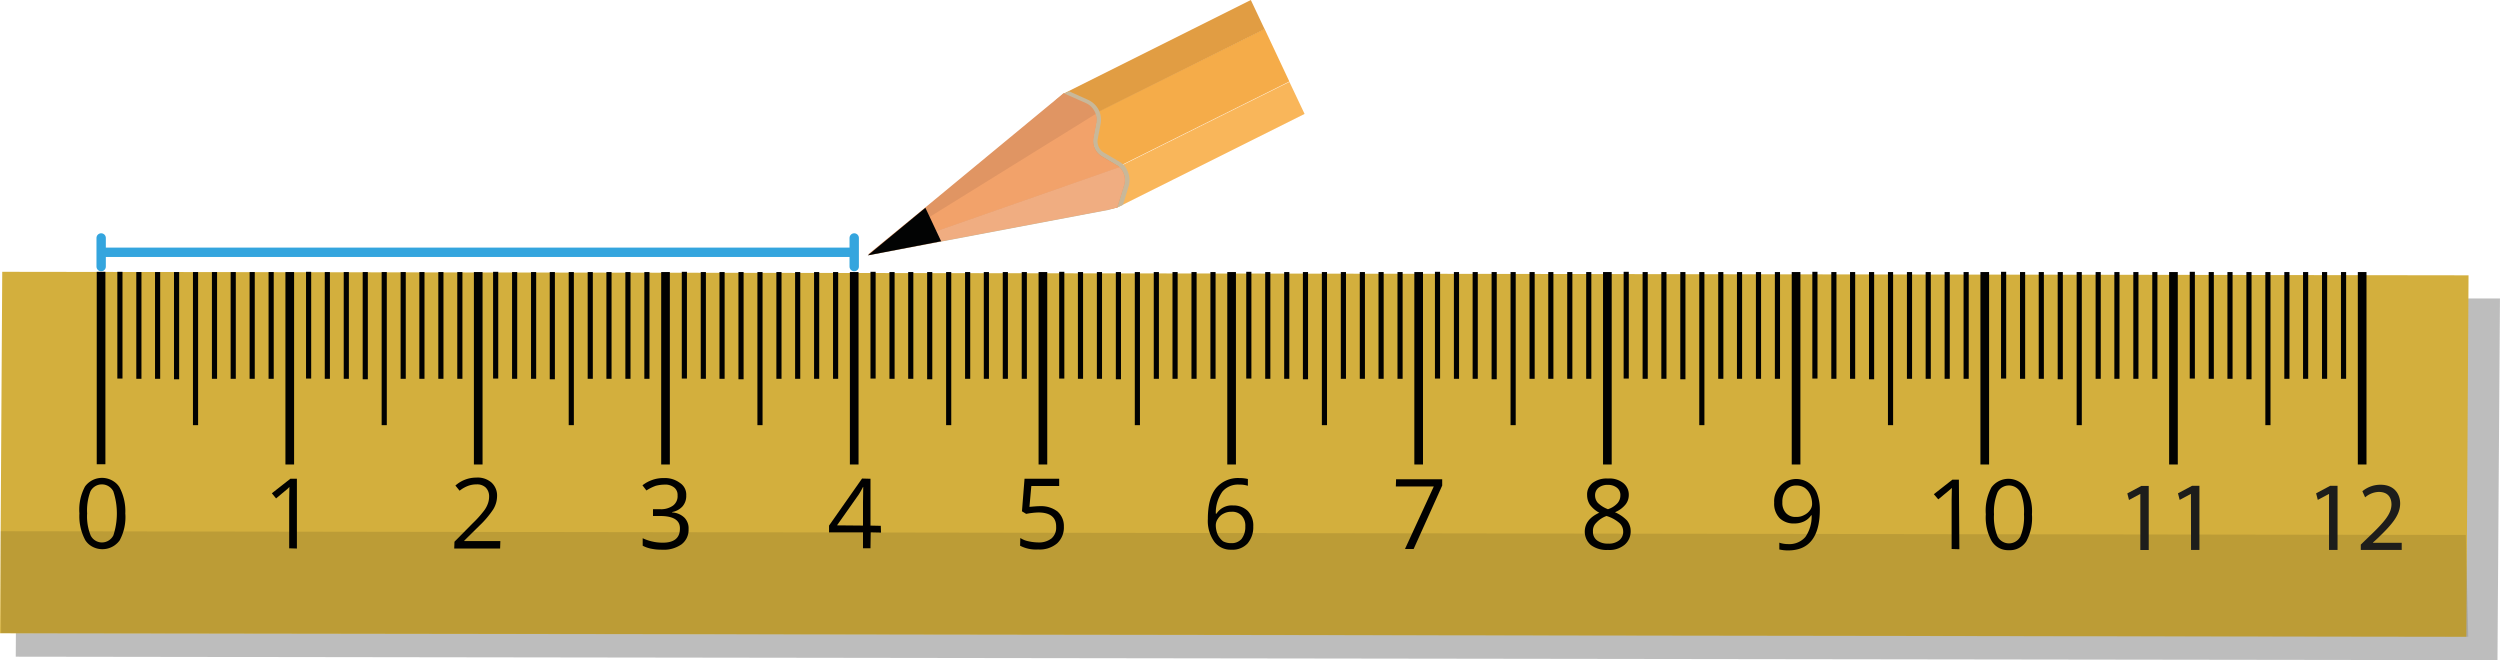 <svg xmlns="http://www.w3.org/2000/svg" width="376.7mm" height="99.48mm" viewBox="0 0 1067.81 282"><defs><style>.cls-1,.cls-2{fill:none;stroke:#34a5de;stroke-width:4px;}.cls-1{stroke-miterlimit:10;}.cls-2{stroke-linecap:round;stroke-linejoin:round;}.cls-3{fill:#f5ac49;}.cls-4{fill:#f9b65a;}.cls-5{fill:#e19d43;}.cls-6{fill:#c8b89a;}.cls-7{fill:#e09563;}.cls-8{fill:#f2a26a;}.cls-9{fill:#f0ad81;}.cls-10{fill:#020303;}.cls-11,.cls-13,.cls-14{fill:#010101;}.cls-11{opacity:0.26;}.cls-11,.cls-14{isolation:isolate;}.cls-12{fill:#d3af3d;}.cls-14{opacity:0.11;}.cls-15{fill:#1d1d1b;}</style></defs><g id="Слой_2" data-name="Слой 2"><g id="Слой_1-2" data-name="Слой 1"><line class="cls-1" x1="43.15" y1="107.76" x2="364.85" y2="107.76"/><line class="cls-2" x1="43.19" y1="113.87" x2="43.19" y2="101.64"/><line class="cls-2" x1="364.85" y1="113.87" x2="364.85" y2="101.64"/><polyline class="cls-3" points="540.12 12.29 456.32 54.01 466.94 76.53 550.71 34.81"/><polyline class="cls-4" points="550.73 34.96 466.96 76.7 472.97 89.5 477.19 88.65 557.22 48.66"/><polyline class="cls-5" points="534.26 0 454.33 39.96 450.98 42.76 456.37 54.2 540.14 12.44"/><path class="cls-6" d="M477.19,88.63l2.43-1.1,2.43-7.87a9.52,9.52,0,0,0-.53-6.8A11.09,11.09,0,0,0,480,70.43L479.4,70a8.83,8.83,0,0,0-1.84-1.26l-6-3.52a5.61,5.61,0,0,1-2.68-5.86l1.24-6.58a9.34,9.34,0,0,0-.36-4.69h0l-.32-.83a9.54,9.54,0,0,0-4.86-4.69L456.64,39l-2.28,1.07L451,42.9,395.27,89l-24.44,20.09L473.35,89.69Z"/><path class="cls-7" d="M477.19,88.63l2.94-9.53a7.76,7.76,0,0,0-2-7.72,5.72,5.72,0,0,0-1.46-1l-6-3.6A7.66,7.66,0,0,1,467,58.84l1.24-6.56a8.92,8.92,0,0,0-.29-3.74A7.64,7.64,0,0,0,463.73,44l-9.45-4.2-3.35,2.79L395.2,88.63l-24.44,20.06L473.28,89.26Z"/><path class="cls-8" d="M478.14,71.43a5.72,5.72,0,0,0-1.46-1l-6-3.5A7.65,7.65,0,0,1,467.06,59l1.24-6.59a8.92,8.92,0,0,0-.29-3.74L370.69,109Z"/><path class="cls-9" d="M477.19,88.63l2.94-9.53a7.76,7.76,0,0,0-2-7.72l-11.68,4.1L370.59,109,473.14,89.6Z"/><polygon class="cls-10" points="401.98 103.06 395.25 88.75 370.64 109.08 401.98 103.06"/><polygon class="cls-11" points="7.65 126.1 1067.81 127.5 1066.75 282 6.71 280.5 7.65 126.1"/><polygon class="cls-12" points="0.94 116.1 1054.39 117.6 1053.45 272 0 270.5 0.94 116.1"/><rect class="cls-13" x="41.3" y="116.1" width="3.7" height="82.2"/><rect class="cls-13" x="50.1" y="116.1" width="2.2" height="45.6"/><rect class="cls-13" x="58.2" y="116.2" width="2.2" height="45.6"/><rect class="cls-13" x="66.2" y="116.2" width="2.2" height="45.6"/><rect class="cls-13" x="74.3" y="116.2" width="2.2" height="45.8"/><rect class="cls-13" x="82.4" y="116.2" width="2.2" height="65.4"/><rect class="cls-13" x="98.5" y="116.2" width="2.2" height="45.6"/><rect class="cls-13" x="106.6" y="116.2" width="2.2" height="45.6"/><rect class="cls-13" x="114.7" y="116.2" width="2.2" height="45.6"/><rect class="cls-13" x="90.5" y="116.2" width="2.2" height="45.6"/><path class="cls-13" d="M53.5,219.3a20.82,20.82,0,0,1-2.4,11.5A9.09,9.09,0,0,1,38.6,233a8,8,0,0,1-2.2-2.3,21.65,21.65,0,0,1-2.5-11.4,20.82,20.82,0,0,1,2.4-11.5,9,9,0,0,1,12.5-2,8,8,0,0,1,2.2,2.3A21.69,21.69,0,0,1,53.5,219.3Zm-16.3,0a21.62,21.62,0,0,0,1.5,9.4,5.38,5.38,0,0,0,7.3,2.4,5.56,5.56,0,0,0,2.4-2.4,30.2,30.2,0,0,0,0-18.8,5.5,5.5,0,0,0-9.8,0,23.14,23.14,0,0,0-1.4,9.4Z"/><rect class="cls-13" x="121.9" y="116.2" width="3.7" height="82.2"/><path class="cls-13" d="M126.8,234.3l-3.3-.1V213l.1-5-.9.9c-.3.3-2,1.6-4.8,4l-1.8-2.2,7.9-6.2h2.8Z"/><path class="cls-13" d="M213.6,234.3H194l.1-2.9,7.8-7.9a46,46,0,0,0,4.7-5.2,11.09,11.09,0,0,0,1.7-3,8.66,8.66,0,0,0,.6-3.2,5.28,5.28,0,0,0-1.4-3.8,5.33,5.33,0,0,0-4-1.4,10.3,10.3,0,0,0-3.5.6,13.59,13.59,0,0,0-3.7,2.1l-1.8-2.2a13.37,13.37,0,0,1,8.9-3.4,9,9,0,0,1,6.5,2.1,7.49,7.49,0,0,1,2.4,5.8,11,11,0,0,1-1.6,5.6,39.78,39.78,0,0,1-5.9,7l-6.5,6.4v.2h15.4Z"/><path class="cls-13" d="M293.1,211.6a6.73,6.73,0,0,1-1.6,4.7,7.7,7.7,0,0,1-4.4,2.4v.2a8,8,0,0,1,5.3,2.3,6.47,6.47,0,0,1,1.7,4.8,7.78,7.78,0,0,1-3,6.5,13.24,13.24,0,0,1-8.4,2.3,21.83,21.83,0,0,1-4.4-.4,13.16,13.16,0,0,1-3.8-1.3v-3.2a19.85,19.85,0,0,0,4.1,1.4,19.15,19.15,0,0,0,4.1.5c5.1.1,7.7-1.9,7.7-6,.1-3.6-2.8-5.4-8.5-5.4h-3v-2.9h3a8.81,8.81,0,0,0,5.5-1.5,5,5,0,0,0,2-4.4,4,4,0,0,0-1.5-3.4,6,6,0,0,0-4.1-1.2,15.68,15.68,0,0,0-3.7.5,18.7,18.7,0,0,0-4,2l-1.7-2.2a14.4,14.4,0,0,1,4.2-2.3,14.16,14.16,0,0,1,5-.8,10.61,10.61,0,0,1,6.7,2A5.94,5.94,0,0,1,293.1,211.6Z"/><path class="cls-13" d="M376.3,227.5l-4.4-.1-.1,6.8h-3.2v-6.8H354.1v-2.9l14.1-20.1,3.6.1v20l4.4.1Zm-7.7-3v-9.9l.1-6.6h-.1a33,33,0,0,1-1.8,3.2l-9.3,13.2Z"/><path class="cls-13" d="M444.3,216.2a11.45,11.45,0,0,1,7.4,2.3,8.19,8.19,0,0,1,2.7,6.4,9.22,9.22,0,0,1-2.9,7.2,11.46,11.46,0,0,1-8.1,2.6,14.67,14.67,0,0,1-7.7-1.6l.1-3.3a9.54,9.54,0,0,0,3.5,1.4,20.07,20.07,0,0,0,4.2.5,8.65,8.65,0,0,0,5.6-1.7,6,6,0,0,0,2-4.9c.1-4.1-2.5-6.2-7.6-6.2a30.7,30.7,0,0,0-5.2.6l-1.8-1.1,1.1-13.9h14.8v3.1H440.5l-.8,8.9C441.1,216.4,442.7,216.2,444.3,216.2Z"/><path class="cls-13" d="M515.9,221.7c0-5.8,1.1-10.2,3.4-13.1a12.24,12.24,0,0,1,10.1-4.4,14.72,14.72,0,0,1,3.6.4v2.9a11.19,11.19,0,0,0-3.6-.5,8.75,8.75,0,0,0-7.3,3,15.55,15.55,0,0,0-2.8,9.4h.3a7.73,7.73,0,0,1,7.1-3.5,8.74,8.74,0,0,1,6.3,2.4,8.94,8.94,0,0,1,2.3,6.6,10.65,10.65,0,0,1-2.5,7.3,8.82,8.82,0,0,1-6.9,2.6,8.65,8.65,0,0,1-7.3-3.5A15.23,15.23,0,0,1,515.9,221.7Zm10,10.3a5.53,5.53,0,0,0,4.4-1.8,8.32,8.32,0,0,0,1.6-5.3,6.41,6.41,0,0,0-1.5-4.6,5.46,5.46,0,0,0-4.4-1.7,6.81,6.81,0,0,0-3.4.8,5.65,5.65,0,0,0-2.4,2.2,4.68,4.68,0,0,0-.9,2.8,10.06,10.06,0,0,0,.8,3.9,8,8,0,0,0,2.3,2.9,7.19,7.19,0,0,0,3.5.8Z"/><path class="cls-13" d="M600.1,234.5l12.3-26.7H596.2l.1-3.1H616v2.7l-12.2,27.1Z"/><path class="cls-13" d="M686.8,204.4a9.43,9.43,0,0,1,6.5,1.9,6.3,6.3,0,0,1,2.4,5.2,6.49,6.49,0,0,1-1.4,4,11.46,11.46,0,0,1-4.5,3.3,15.66,15.66,0,0,1,5.2,3.6,7.1,7.1,0,0,1,1.5,4.4,7.4,7.4,0,0,1-2.6,5.9,10.06,10.06,0,0,1-7.1,2.2,11.19,11.19,0,0,1-7.3-2.1,7.54,7.54,0,0,1-2.6-5.9c.1-3.4,2.1-6,6.2-7.9a11.91,11.91,0,0,1-4-3.4,7.54,7.54,0,0,1-1.2-4.1,6.21,6.21,0,0,1,2.3-5.2A10,10,0,0,1,686.8,204.4ZM680.4,227a4.56,4.56,0,0,0,1.7,3.8,7.52,7.52,0,0,0,4.8,1.4,7.08,7.08,0,0,0,4.7-1.4,4.6,4.6,0,0,0,1.7-3.9,4.79,4.79,0,0,0-1.6-3.5,14.8,14.8,0,0,0-5.5-3,10.93,10.93,0,0,0-4.4,2.9A4.68,4.68,0,0,0,680.4,227Zm6.4-19.9a6.31,6.31,0,0,0-4,1.2,4.13,4.13,0,0,0-1.5,3.3,4.72,4.72,0,0,0,1.2,3.2,12.06,12.06,0,0,0,4.3,2.7,9.31,9.31,0,0,0,4.1-2.6,5,5,0,0,0,1.2-3.3,3.85,3.85,0,0,0-1.5-3.3,6.15,6.15,0,0,0-3.8-1.2Z"/><path class="cls-13" d="M777.3,217.6c0,11.6-4.5,17.5-13.5,17.5a16.37,16.37,0,0,1-3.8-.4v-2.9a11.48,11.48,0,0,0,3.7.6,9.07,9.07,0,0,0,7.4-3,15.36,15.36,0,0,0,2.7-9.3h-.2a7.58,7.58,0,0,1-3,2.6,9.9,9.9,0,0,1-4.2.9,8.66,8.66,0,0,1-6.3-2.3,8.94,8.94,0,0,1-2.3-6.6,9.47,9.47,0,0,1,18.3-4A19.63,19.63,0,0,1,777.3,217.6Zm-10-10.2a5.31,5.31,0,0,0-4.4,1.9,8,8,0,0,0-1.6,5.2,6.41,6.41,0,0,0,1.5,4.6,5.46,5.46,0,0,0,4.4,1.7,6.57,6.57,0,0,0,3.4-.8,6.28,6.28,0,0,0,2.5-2.1,4.39,4.39,0,0,0,.9-2.7,10.06,10.06,0,0,0-.8-3.9,7.25,7.25,0,0,0-2.3-2.9,6.17,6.17,0,0,0-3.6-1Z"/><path class="cls-13" d="M836.9,234.6l-3.3-.1V213.4l.1-5a9,9,0,0,1-1,.9l-4.8,4-1.9-2.2,7.9-6.2h2.8Z"/><path class="cls-13" d="M867.9,219.7a20.82,20.82,0,0,1-2.4,11.5A8.32,8.32,0,0,1,858,235a8.17,8.17,0,0,1-7.3-3.9,20.74,20.74,0,0,1-2.5-11.4,20.82,20.82,0,0,1,2.4-11.5,9,9,0,0,1,12.5-2,8,8,0,0,1,2.2,2.3A19.17,19.17,0,0,1,867.9,219.7Zm-16.2,0a21.62,21.62,0,0,0,1.5,9.4,5.5,5.5,0,0,0,7.4,2.4,5.56,5.56,0,0,0,2.4-2.4,21.62,21.62,0,0,0,1.5-9.4,21.62,21.62,0,0,0-1.5-9.4,5.58,5.58,0,0,0-7.5-2.3,5.12,5.12,0,0,0-2.3,2.3,22.1,22.1,0,0,0-1.5,9.4Z"/><polygon class="cls-14" points="0.23 226.9 1053.22 228.5 1054.28 272 0.47 270.4 0.23 226.9"/><rect class="cls-13" x="130.7" y="116.1" width="2.2" height="45.6"/><rect class="cls-13" x="138.7" y="116.2" width="2.2" height="45.6"/><rect class="cls-13" x="146.8" y="116.2" width="2.2" height="45.6"/><rect class="cls-13" x="154.9" y="116.2" width="2.2" height="45.8"/><rect class="cls-13" x="163" y="116.2" width="2.2" height="65.4"/><rect class="cls-13" x="179.1" y="116.2" width="2.2" height="45.6"/><rect class="cls-13" x="187.2" y="116.2" width="2.2" height="45.6"/><rect class="cls-13" x="195.3" y="116.2" width="2.2" height="45.6"/><rect class="cls-13" x="171.1" y="116.2" width="2.2" height="45.6"/><rect class="cls-13" x="202.4" y="116.2" width="3.7" height="82.2"/><rect class="cls-13" x="210.6" y="116.1" width="2.2" height="45.6"/><rect class="cls-13" x="218.7" y="116.2" width="2.2" height="45.6"/><rect class="cls-13" x="226.8" y="116.2" width="2.2" height="45.6"/><rect class="cls-13" x="234.8" y="116.2" width="2.2" height="45.8"/><rect class="cls-13" x="242.9" y="116.2" width="2.2" height="65.4"/><rect class="cls-13" x="259" y="116.2" width="2.2" height="45.6"/><rect class="cls-13" x="267.1" y="116.2" width="2.2" height="45.6"/><rect class="cls-13" x="275.2" y="116.2" width="2.2" height="45.6"/><rect class="cls-13" x="251" y="116.2" width="2.2" height="45.6"/><rect class="cls-13" x="282.4" y="116.2" width="3.7" height="82.2"/><rect class="cls-13" x="291.2" y="116.1" width="2.2" height="45.6"/><rect class="cls-13" x="299.3" y="116.2" width="2.2" height="45.6"/><rect class="cls-13" x="307.3" y="116.2" width="2.2" height="45.6"/><rect class="cls-13" x="315.4" y="116.2" width="2.2" height="45.8"/><rect class="cls-13" x="323.5" y="116.2" width="2.2" height="65.4"/><rect class="cls-13" x="339.6" y="116.2" width="2.2" height="45.6"/><rect class="cls-13" x="347.7" y="116.2" width="2.2" height="45.6"/><rect class="cls-13" x="355.8" y="116.2" width="2.2" height="45.6"/><rect class="cls-13" x="331.6" y="116.2" width="2.2" height="45.6"/><rect class="cls-13" x="363" y="116.2" width="3.7" height="82.2"/><rect class="cls-13" x="371.8" y="116.1" width="2.2" height="45.6"/><rect class="cls-13" x="379.9" y="116.2" width="2.2" height="45.6"/><rect class="cls-13" x="387.9" y="116.2" width="2.2" height="45.6"/><rect class="cls-13" x="396" y="116.2" width="2.2" height="45.8"/><rect class="cls-13" x="404.1" y="116.2" width="2.2" height="65.4"/><rect class="cls-13" x="420.2" y="116.2" width="2.2" height="45.6"/><rect class="cls-13" x="428.3" y="116.2" width="2.2" height="45.6"/><rect class="cls-13" x="436.4" y="116.2" width="2.2" height="45.6"/><rect class="cls-13" x="412.2" y="116.2" width="2.2" height="45.6"/><rect class="cls-13" x="443.6" y="116.2" width="3.7" height="82.2"/><rect class="cls-13" x="452.4" y="116.1" width="2.2" height="45.6"/><rect class="cls-13" x="460.4" y="116.2" width="2.2" height="45.6"/><rect class="cls-13" x="468.5" y="116.2" width="2.2" height="45.6"/><rect class="cls-13" x="476.6" y="116.2" width="2.2" height="45.8"/><rect class="cls-13" x="484.7" y="116.2" width="2.2" height="65.4"/><rect class="cls-13" x="500.8" y="116.2" width="2.2" height="45.6"/><rect class="cls-13" x="508.9" y="116.2" width="2.2" height="45.6"/><rect class="cls-13" x="517" y="116.2" width="2.2" height="45.6"/><rect class="cls-13" x="492.8" y="116.2" width="2.2" height="45.6"/><rect class="cls-13" x="524.2" y="116.2" width="3.7" height="82.2"/><rect class="cls-13" x="532.3" y="116.1" width="2.2" height="45.6"/><rect class="cls-13" x="540.4" y="116.2" width="2.2" height="45.6"/><rect class="cls-13" x="548.5" y="116.2" width="2.2" height="45.6"/><rect class="cls-13" x="556.5" y="116.2" width="2.2" height="45.8"/><rect class="cls-13" x="564.6" y="116.2" width="2.2" height="65.4"/><rect class="cls-13" x="580.8" y="116.2" width="2.2" height="45.6"/><rect class="cls-13" x="588.8" y="116.2" width="2.2" height="45.6"/><rect class="cls-13" x="596.9" y="116.2" width="2.2" height="45.6"/><rect class="cls-13" x="572.7" y="116.2" width="2.2" height="45.6"/><rect class="cls-13" x="604.1" y="116.2" width="3.7" height="82.2"/><rect class="cls-13" x="612.9" y="116.1" width="2.2" height="45.6"/><rect class="cls-13" x="621" y="116.2" width="2.2" height="45.6"/><rect class="cls-13" x="629" y="116.2" width="2.2" height="45.6"/><rect class="cls-13" x="637.1" y="116.2" width="2.2" height="45.8"/><rect class="cls-13" x="645.2" y="116.2" width="2.2" height="65.4"/><rect class="cls-13" x="661.3" y="116.2" width="2.2" height="45.6"/><rect class="cls-13" x="669.4" y="116.2" width="2.2" height="45.6"/><rect class="cls-13" x="677.5" y="116.2" width="2.2" height="45.6"/><rect class="cls-13" x="653.3" y="116.2" width="2.2" height="45.6"/><rect class="cls-13" x="684.7" y="116.2" width="3.7" height="82.2"/><rect class="cls-13" x="693.5" y="116.1" width="2.2" height="45.6"/><rect class="cls-13" x="701.6" y="116.2" width="2.2" height="45.6"/><rect class="cls-13" x="709.6" y="116.2" width="2.2" height="45.6"/><rect class="cls-13" x="717.7" y="116.2" width="2.2" height="45.8"/><rect class="cls-13" x="725.8" y="116.2" width="2.2" height="65.4"/><rect class="cls-13" x="741.9" y="116.2" width="2.2" height="45.6"/><rect class="cls-13" x="750" y="116.2" width="2.2" height="45.6"/><rect class="cls-13" x="758.1" y="116.2" width="2.2" height="45.6"/><rect class="cls-13" x="733.9" y="116.2" width="2.2" height="45.6"/><rect class="cls-13" x="765.3" y="116.2" width="3.7" height="82.2"/><rect class="cls-13" x="774.1" y="116.1" width="2.2" height="45.6"/><rect class="cls-13" x="782.2" y="116.2" width="2.2" height="45.6"/><rect class="cls-13" x="790.2" y="116.2" width="2.2" height="45.6"/><rect class="cls-13" x="798.3" y="116.2" width="2.2" height="45.8"/><rect class="cls-13" x="806.4" y="116.2" width="2.2" height="65.4"/><rect class="cls-13" x="822.5" y="116.2" width="2.2" height="45.6"/><rect class="cls-13" x="830.6" y="116.2" width="2.2" height="45.6"/><rect class="cls-13" x="838.7" y="116.2" width="2.2" height="45.6"/><rect class="cls-13" x="814.5" y="116.2" width="2.2" height="45.6"/><rect class="cls-13" x="845.9" y="116.2" width="3.7" height="82.2"/><rect class="cls-13" x="854.7" y="116.1" width="2.2" height="45.6"/><rect class="cls-13" x="862.8" y="116.2" width="2.2" height="45.6"/><rect class="cls-13" x="870.8" y="116.2" width="2.2" height="45.6"/><rect class="cls-13" x="878.9" y="116.2" width="2.2" height="45.8"/><rect class="cls-13" x="887" y="116.2" width="2.2" height="65.4"/><rect class="cls-13" x="903.1" y="116.2" width="2.2" height="45.6"/><rect class="cls-13" x="911.2" y="116.2" width="2.2" height="45.6"/><rect class="cls-13" x="919.3" y="116.2" width="2.2" height="45.6"/><rect class="cls-13" x="895.1" y="116.2" width="2.2" height="45.6"/><rect class="cls-13" x="926.5" y="116.2" width="3.7" height="82.2"/><rect class="cls-13" x="935.3" y="116.1" width="2.2" height="45.6"/><rect class="cls-13" x="943.4" y="116.2" width="2.2" height="45.6"/><rect class="cls-13" x="951.4" y="116.2" width="2.2" height="45.6"/><rect class="cls-13" x="959.5" y="116.2" width="2.2" height="45.8"/><rect class="cls-13" x="967.6" y="116.2" width="2.2" height="65.4"/><rect class="cls-13" x="983.7" y="116.2" width="2.2" height="45.6"/><rect class="cls-13" x="991.8" y="116.2" width="2.2" height="45.6"/><rect class="cls-13" x="999.9" y="116.2" width="2.2" height="45.6"/><rect class="cls-13" x="975.7" y="116.2" width="2.2" height="45.6"/><rect class="cls-13" x="1007.1" y="116.2" width="3.7" height="82.2"/><path class="cls-15" d="M914.2,211h-.08l-4.76,2.57-.72-2.82,6-3.2h3.15v27.38H914.2Z"/><path class="cls-15" d="M935.82,211h-.09L931,213.53l-.72-2.82,6-3.2h3.16v27.38h-3.58Z"/><path class="cls-15" d="M994.8,211h-.08L990,213.53l-.72-2.82,6-3.2h3.16v27.38H994.8Z"/><path class="cls-15" d="M1008.37,234.89v-2.27l2.91-2.82c7-6.66,10.15-10.2,10.19-14.33,0-2.78-1.35-5.35-5.43-5.35a9.31,9.31,0,0,0-5.82,2.32l-1.18-2.61a12.05,12.05,0,0,1,7.76-2.78c5.89,0,8.38,4,8.38,8,0,5.05-3.67,9.14-9.44,14.7l-2.19,2v.09h12.3v3.07Z"/></g></g></svg>